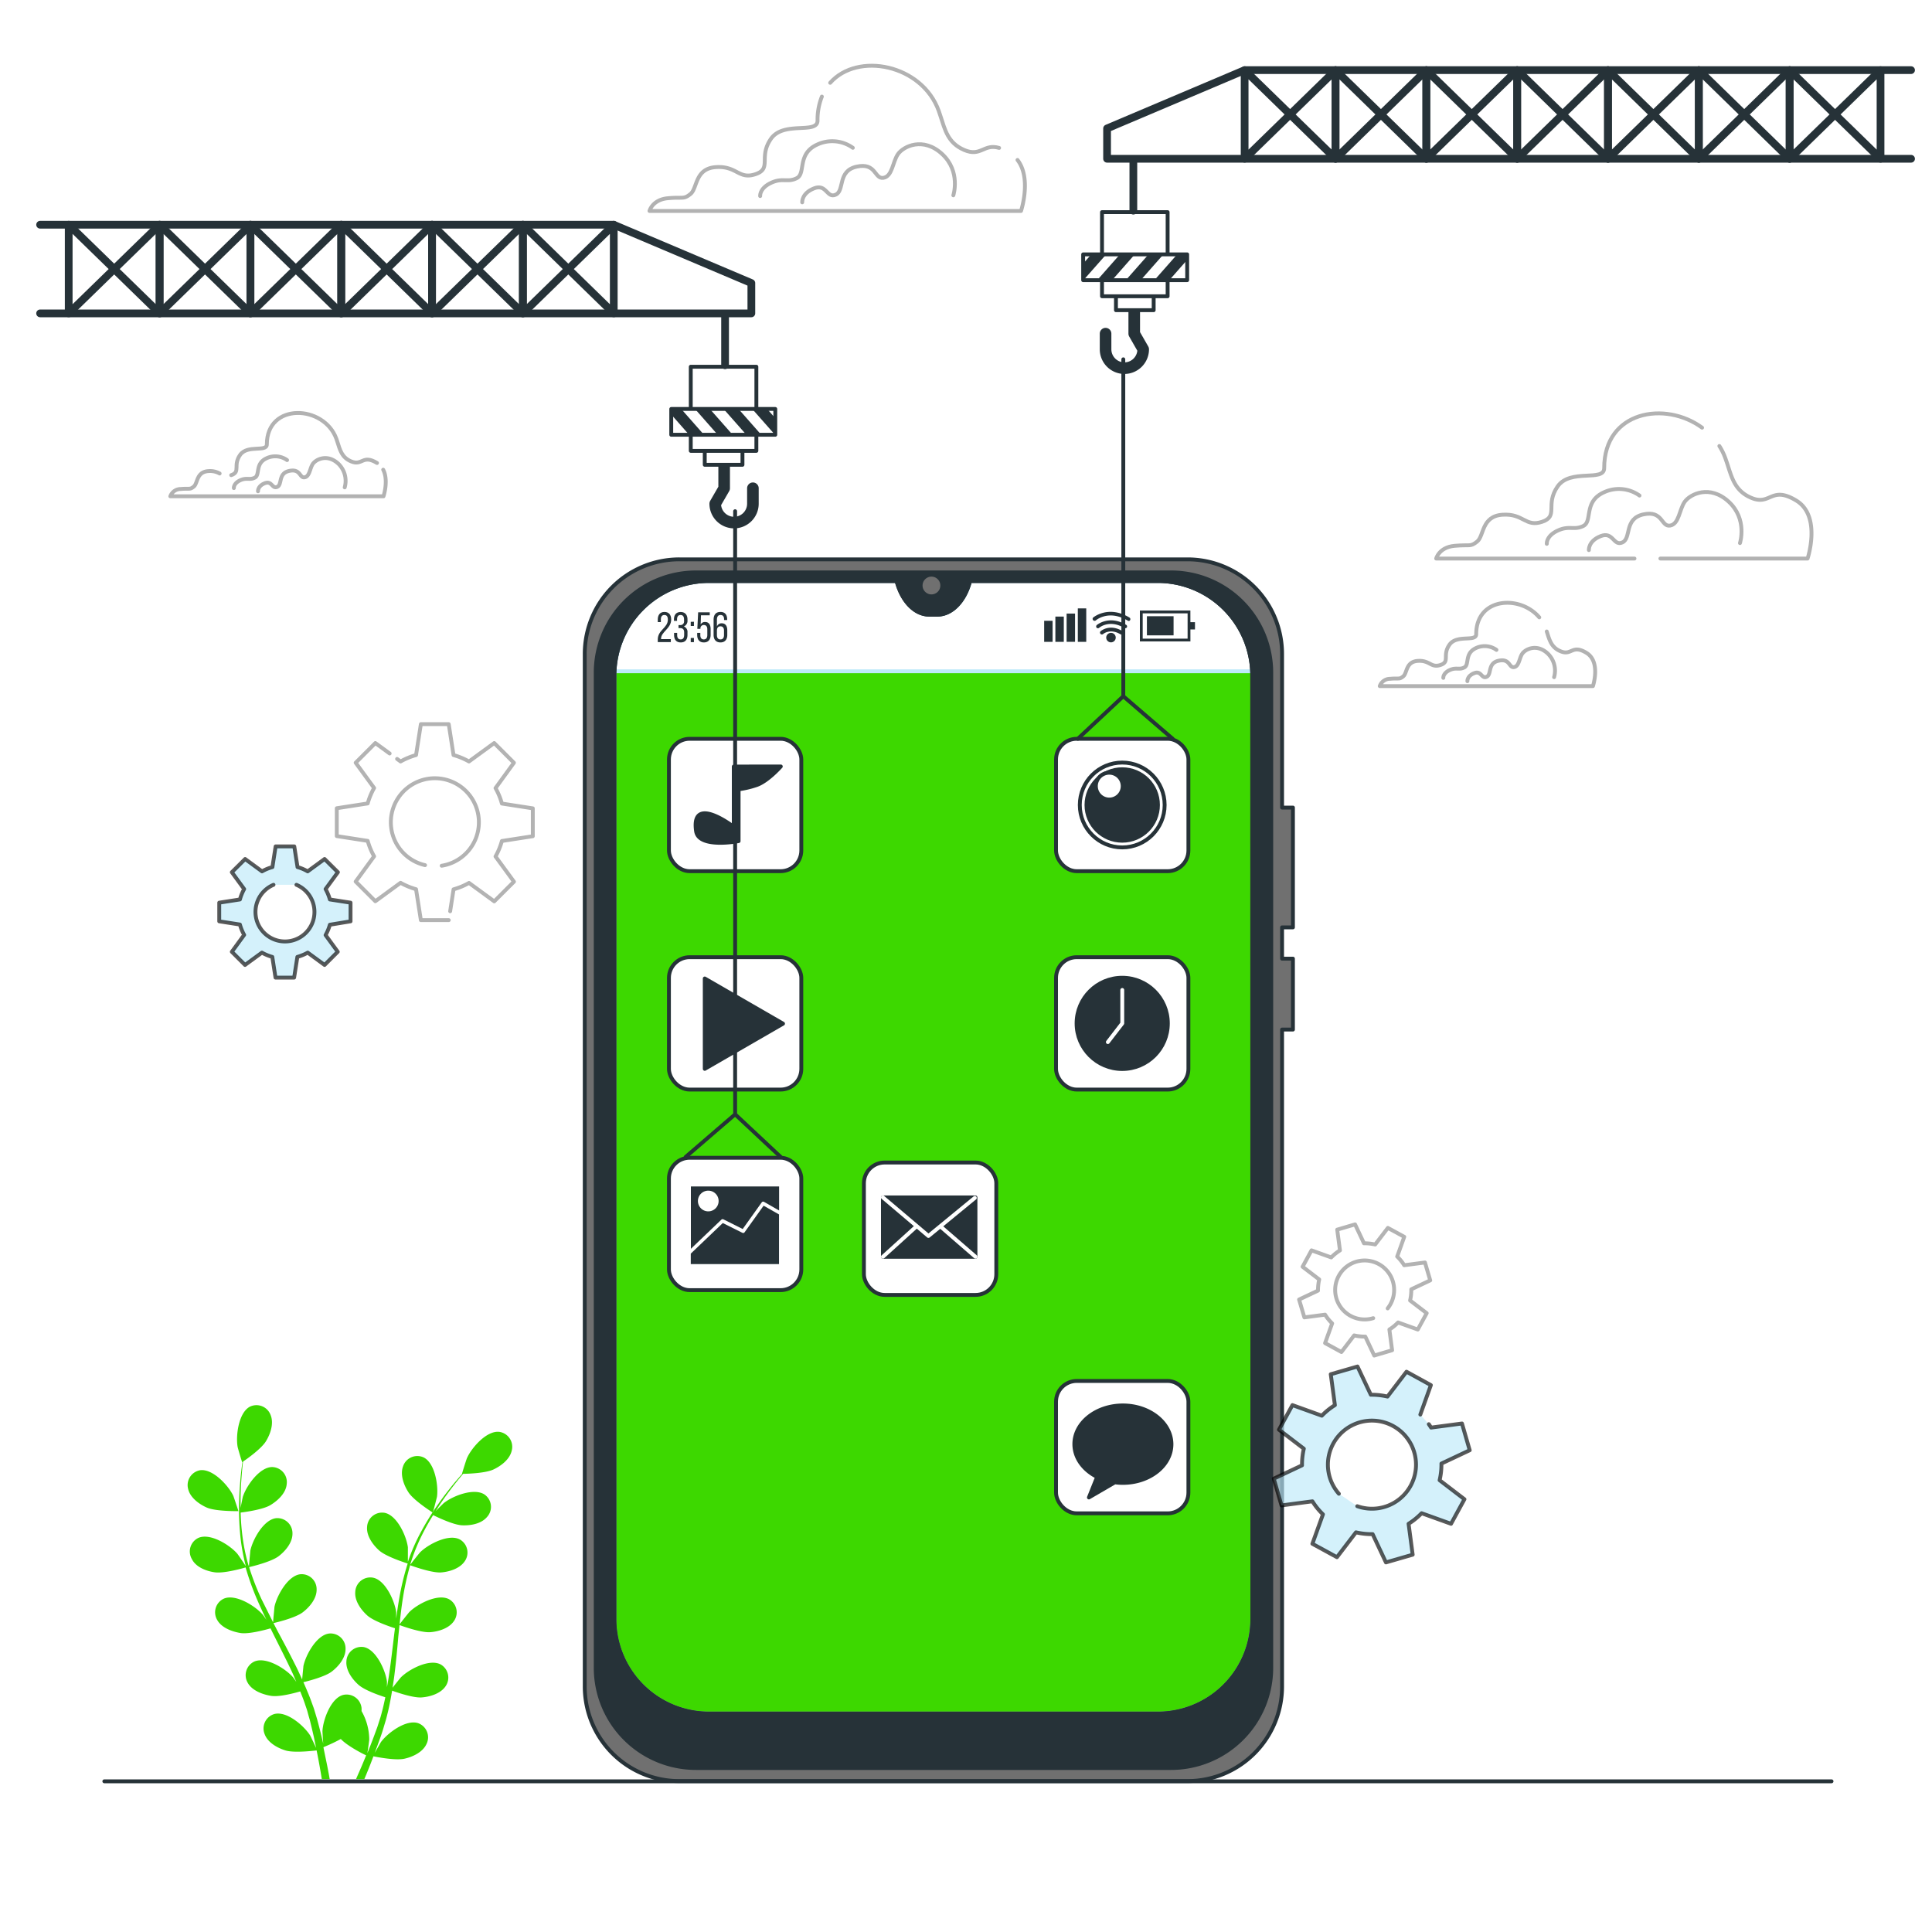<svg xmlns="http://www.w3.org/2000/svg" xmlns:xlink="http://www.w3.org/1999/xlink" xmlns:svgjs="http://svgjs.com/svgjs" class="animated" id="freepik_stories-mobile-development" viewBox="0 0 500 500"><style>svg#freepik_stories-mobile-development:not(.animated) .animable {opacity: 0;}svg#freepik_stories-mobile-development.animated #freepik--Clouds--inject-33 {animation: 6s Infinite  linear shake;animation-delay: 0s;}svg#freepik_stories-mobile-development.animated #freepik--Gears--inject-33 {animation: 3s Infinite  linear wind;animation-delay: 0s;}svg#freepik_stories-mobile-development.animated #freepik--Apps--inject-33 {animation: 3s Infinite  linear floating;animation-delay: 0s;}svg#freepik_stories-mobile-development.animated #freepik--crane-2--inject-33 {animation: 3s Infinite  linear floating;animation-delay: 0s;}svg#freepik_stories-mobile-development.animated #freepik--crane-1--inject-33 {animation: 3s Infinite  linear floating;animation-delay: 0s;}svg#freepik_stories-mobile-development.animated #freepik--Plant--inject-33 {animation: 3s Infinite  linear wind;animation-delay: 0s;}            @keyframes shake {                10%, 90% {                    transform: translate3d(-1px, 0, 0);                  }                  20%, 80% {                    transform: translate3d(2px, 0, 0);                  }                  30%, 50%, 70% {                    transform: translate3d(-4px, 0, 0);                  }                  40%, 60% {                    transform: translate3d(4px, 0, 0);                  }            }                    @keyframes wind {                0% {                    transform: rotate( 0deg );                }                25% {                    transform: rotate( 1deg );                }                75% {                    transform: rotate( -1deg );                }            }                    @keyframes floating {                0% {                    opacity: 1;                    transform: translateY(0px);                }                50% {                    transform: translateY(-10px);                }                100% {                    opacity: 1;                    transform: translateY(0px);                }            }        .animator-hidden { display: none; }</style><g id="freepik--background-simple--inject-33" class="animable animator-hidden" style="transform-origin: 249.593px 238.846px;"><path d="M479.58,213.15c-1-6.19-2.19-12.27-3.49-18.19C465.49,146.77,441,95.64,393,76.18,337.78,53.8,259.4,60,210,103.71c-38,33.6-115,53.88-158,104.82C7.43,261.34-1.88,360.31,56,400.26c41.17,28.41,92.07,6,137.92-3.39,26.11-5.34,48.71-2.32,74.45,0,44.73,4,91.06,7,136.17-3,22.28-5,42.09-14.06,54.65-34.72C485.57,315.7,487.39,261,479.58,213.15Z" style="fill: #3DD800; transform-origin: 249.593px 238.846px;" id="eleut9s3q1pu6" class="animable"></path><g id="elx6kc5m2f0gs"><path d="M479.58,213.15c-1-6.19-2.19-12.27-3.49-18.19C465.49,146.77,441,95.64,393,76.18,337.78,53.8,259.4,60,210,103.71c-38,33.6-115,53.88-158,104.82C7.43,261.34-1.88,360.31,56,400.26c41.17,28.41,92.07,6,137.92-3.39,26.11-5.34,48.71-2.32,74.45,0,44.73,4,91.06,7,136.17-3,22.28-5,42.09-14.06,54.65-34.72C485.57,315.7,487.39,261,479.58,213.15Z" style="fill: rgb(255, 255, 255); opacity: 0.7; transform-origin: 249.593px 238.846px;" class="animable" id="elyjlc0lvdtc"></path></g></g><g id="freepik--Clouds--inject-33" class="animable" style="transform-origin: 256.447px 97.284px;"><path d="M212.7,25a16.25,16.25,0,0,0-1.12,6.19c0,3.66-8.78,0-12.07,4.75s.37,7.68-4,9.14-4.75-2.19-10.23-1.83-4.76,5.49-6.58,6.95-1.83.73-5.85,1.1-4.76,3.29-4.76,3.29h96.15s2.8-8.4-.91-13.19" style="fill: none; stroke: rgb(178, 178, 178); stroke-linecap: round; stroke-linejoin: round; transform-origin: 216.672px 39.795px;" id="eluug2u9v17rm" class="animable"></path><path d="M258.57,38.28c-4-1.17-4.68,2.39-9,.55s-5-5.25-6.21-8.9c-.13-.41-.27-.83-.42-1.25-4.33-12-20.95-15.33-28.09-7.25" style="fill: none; stroke: rgb(178, 178, 178); stroke-linecap: round; stroke-linejoin: round; transform-origin: 236.71px 28.189px;" id="eljlboc7yi8jq" class="animable"></path><path d="M246.72,50.55s2-6.16-2.9-10.69-10-2-11.41,0-1.44,5.8-3.8,6.16-1.81-4-6.88-2.9-3.08,6.16-5.43,7.25-2.35-2.9-5.61-1.63-3.08,3.62-3.08,3.62" style="fill: none; stroke: rgb(178, 178, 178); stroke-linecap: round; stroke-linejoin: round; transform-origin: 227.366px 44.843px;" id="ella2hxvpgvqa" class="animable"></path><path d="M220.71,38.25a9.16,9.16,0,0,0-9.27-.81c-5.24,2.42-2.82,7.46-5.24,8.67s-3.63-.2-6.65,1.21-2.82,3.42-2.82,3.42" style="fill: none; stroke: rgb(178, 178, 178); stroke-linecap: round; stroke-linejoin: round; transform-origin: 208.719px 43.643px;" id="elgx4pnudiiah" class="animable"></path><path d="M429.71,144.55H467.8s3.66-11-2.92-15-6.58,1.46-11.7-.73c-4.23-1.81-5-5.25-6.2-8.9-.14-.41-.28-.83-.43-1.25a16,16,0,0,0-1.58-3.24" style="fill: none; stroke: rgb(178, 178, 178); stroke-linecap: round; stroke-linejoin: round; transform-origin: 449.262px 129.99px;" id="el8cxsuum1wbm" class="animable"></path><path d="M440.5,110.68c-9.54-7-25.34-4.37-25.34,10.47,0,3.66-8.77,0-12.06,4.75s.36,7.68-4,9.14-4.75-2.19-10.24-1.83-4.75,5.49-6.58,6.95-1.83.73-5.85,1.1-4.75,3.29-4.75,3.29H423" style="fill: none; stroke: rgb(178, 178, 178); stroke-linecap: round; stroke-linejoin: round; transform-origin: 406.09px 125.765px;" id="elzv0v9umd6i" class="animable"></path><path d="M450.3,140.55s2-6.16-2.89-10.69-10-2-11.41,0-1.45,5.8-3.8,6.16-1.81-4-6.88-2.9-3.08,6.16-5.43,7.25-2.36-2.9-5.62-1.63-3.07,3.62-3.07,3.62" style="fill: none; stroke: rgb(178, 178, 178); stroke-linecap: round; stroke-linejoin: round; transform-origin: 430.951px 134.843px;" id="elg54w073p8oq" class="animable"></path><path d="M424.3,128.25a9.16,9.16,0,0,0-9.27-.81c-5.25,2.42-2.83,7.46-5.25,8.67s-3.62-.2-6.65,1.21-2.82,3.42-2.82,3.42" style="fill: none; stroke: rgb(178, 178, 178); stroke-linecap: round; stroke-linejoin: round; transform-origin: 412.303px 133.643px;" id="el69nn6arh2kl" class="animable"></path><path d="M398.36,159.77c-5-5.9-16.32-5.18-16.32,4.35,0,2.1-5,0-6.92,2.73s.21,4.4-2.31,5.24-2.73-1.26-5.88-1.05-2.72,3.15-3.77,4-1.05.42-3.36.63a2.84,2.84,0,0,0-2.72,1.89h55.17s2.1-6.3-1.68-8.6-3.78.83-6.71-.42c-2.43-1-2.88-3-3.56-5.11" style="fill: none; stroke: rgb(178, 178, 178); stroke-linecap: round; stroke-linejoin: round; transform-origin: 384.956px 166.781px;" id="el3enwr8npf1o" class="animable"></path><path d="M402.2,175.25a6.15,6.15,0,0,0-1.66-6.13c-2.8-2.6-5.71-1.14-6.54,0s-.83,3.33-2.18,3.53-1-2.28-3.95-1.66-1.77,3.53-3.12,4.16-1.35-1.67-3.22-.94-1.77,2.08-1.77,2.08" style="fill: none; stroke: rgb(178, 178, 178); stroke-linecap: round; stroke-linejoin: round; transform-origin: 391.098px 171.979px;" id="eljmqm7kmoqnf" class="animable"></path><path d="M387.28,168.19a5.26,5.26,0,0,0-5.32-.46c-3,1.39-1.62,4.28-3,5s-2.08-.11-3.81.7-1.62,2-1.62,2" style="fill: none; stroke: rgb(178, 178, 178); stroke-linecap: round; stroke-linejoin: round; transform-origin: 380.404px 171.323px;" id="el2t7k1i0poj" class="animable"></path><path d="M56.84,122.54a5.08,5.08,0,0,0-2.9-.62c-3.15.21-2.73,3.15-3.78,4s-1,.42-3.35.63a2.86,2.86,0,0,0-2.73,1.89H99.25s1.36-4.08-.08-6.88" style="fill: none; stroke: rgb(178, 178, 178); stroke-linecap: round; stroke-linejoin: round; transform-origin: 71.956px 125px;" id="elwkblbdypz2h" class="animable"></path><path d="M97.57,119.82c-3.77-2.3-3.77.84-6.71-.42-2.43-1-2.88-3-3.56-5.1l-.24-.72c-3.19-8.86-18-9.47-18,1.42,0,2.1-5,0-6.92,2.73s.21,4.4-2.31,5.24" style="fill: none; stroke: rgb(178, 178, 178); stroke-linecap: round; stroke-linejoin: round; transform-origin: 78.7px 114.925px;" id="el1kw35q8ga9p" class="animable"></path><path d="M89.21,126.13A6.17,6.17,0,0,0,87.55,120c-2.81-2.6-5.72-1.14-6.55,0s-.83,3.32-2.18,3.53-1-2.28-3.95-1.66S73.1,125.4,71.75,126s-1.35-1.67-3.22-.94-1.76,2.08-1.76,2.08" style="fill: none; stroke: rgb(178, 178, 178); stroke-linecap: round; stroke-linejoin: round; transform-origin: 78.106px 122.844px;" id="el9e26ae8dvs8" class="animable"></path><path d="M74.29,119.07a5.28,5.28,0,0,0-5.33-.46c-3,1.39-1.62,4.28-3,5s-2.09-.11-3.82.7-1.62,2-1.62,2" style="fill: none; stroke: rgb(178, 178, 178); stroke-linecap: round; stroke-linejoin: round; transform-origin: 67.404px 122.203px;" id="elmewr910s1uf" class="animable"></path></g><g id="freepik--Device--inject-33" class="animable" style="transform-origin: 242.97px 302.85px;"><path d="M324.11,174.84V419a24.48,24.48,0,0,1-24.48,24.48H183.51A24.48,24.48,0,0,1,159,419V174.84c0-.38,0-.75,0-1.12a24.47,24.47,0,0,1,24.45-23.36h48.55l.05.18c1.44,5.17,4.74,8.53,8.41,8.53h2.11c3.65,0,7-3.36,8.4-8.53l.05-.18h48.55a24.47,24.47,0,0,1,24.45,23.36C324.1,174.09,324.11,174.46,324.11,174.84Z" style="fill: #3dd800; stroke: rgb(190, 234, 249); stroke-linecap: round; stroke-linejoin: round; transform-origin: 241.555px 296.92px;" id="elh68a0juasa" class="animable"></path><path d="M324.08,173.72h-165a24.47,24.47,0,0,1,24.45-23.36h48.55l.05.18c1.44,5.17,4.74,8.53,8.41,8.53h2.11c3.65,0,7-3.36,8.4-8.53l.05-.18h48.55A24.47,24.47,0,0,1,324.08,173.72Z" style="fill: rgb(255, 255, 255); stroke: rgb(190, 234, 249); stroke-linecap: round; stroke-linejoin: round; transform-origin: 241.58px 162.04px;" id="elnvv5qzp0udh" class="animable"></path><path d="M334.61,240V209H331.8V169.25a24.48,24.48,0,0,0-24.48-24.49H175.82a24.48,24.48,0,0,0-24.49,24.49v267.2a24.48,24.48,0,0,0,24.49,24.49h131.5a24.48,24.48,0,0,0,24.48-24.49v-170h2.81V248.1H331.8V240Zm-10.5,179a24.48,24.48,0,0,1-24.48,24.48H183.51A24.48,24.48,0,0,1,159,419V174.84a24.48,24.48,0,0,1,24.48-24.48h48.55l.05.18c1.43,5.17,4.74,8.53,8.4,8.53h2.11c3.67,0,7-3.36,8.41-8.53l.05-.18h48.55a24.48,24.48,0,0,1,24.48,24.48Z" style="fill: rgb(112, 112, 112); stroke: rgb(38, 50, 56); stroke-linecap: round; stroke-linejoin: round; transform-origin: 242.97px 302.85px;" id="eldvagys8s2g" class="animable"></path><path d="M303,148.14H180.1a25.93,25.93,0,0,0-25.93,25.93V431.63a25.93,25.93,0,0,0,25.93,25.93H303A25.93,25.93,0,0,0,329,431.63V174.07A25.93,25.93,0,0,0,303,148.14ZM324.11,419a24.48,24.48,0,0,1-24.48,24.48H183.51A24.48,24.48,0,0,1,159,419V174.84a24.48,24.48,0,0,1,24.48-24.48h48.55l.05.18c1.43,5.17,4.74,8.53,8.4,8.53h2.11c3.67,0,7-3.36,8.41-8.53l.05-.18h48.55a24.48,24.48,0,0,1,24.48,24.48Z" style="fill: rgb(38, 50, 56); stroke: rgb(38, 50, 56); stroke-linecap: round; stroke-linejoin: round; transform-origin: 241.585px 302.85px;" id="elqajzhttsz58" class="animable"></path><path d="M243.36,151.53a2.3,2.3,0,1,0-2.3,2.3A2.3,2.3,0,0,0,243.36,151.53Z" style="fill: rgb(112, 112, 112); transform-origin: 241.06px 151.53px;" id="eleww1q66znnr" class="animable"></path><path d="M173.7,160.34c0,2.33-2.61,3.16-2.62,4.94v.12h2.53v.78h-3.38v-.66c0-2.49,2.61-3,2.61-5.15,0-.79-.27-1.21-.9-1.21s-.91.45-.91,1.14V161h-.8v-.63c0-1.18.54-2,1.73-2S173.7,159.16,173.7,160.34Z" style="fill: rgb(38, 50, 56); transform-origin: 171.965px 162.275px;" id="elh2fza6apig" class="animable"></path><path d="M177.92,160.33v.2a1.55,1.55,0,0,1-.94,1.59,1.52,1.52,0,0,1,.94,1.59v.6c0,1.18-.55,1.95-1.74,1.95s-1.73-.77-1.73-1.95v-.53h.8v.58c0,.7.29,1.12.91,1.12s.9-.41.9-1.19v-.6c0-.76-.32-1.12-1-1.14h-.46v-.78h.5a.92.92,0,0,0,.93-1.05v-.36c0-.79-.28-1.2-.9-1.2s-.91.43-.91,1.13v.39h-.8v-.35c0-1.18.55-1.94,1.73-1.94S177.92,159.15,177.92,160.33Z" style="fill: rgb(38, 50, 56); transform-origin: 176.175px 162.325px;" id="elvb2zg76ccv" class="animable"></path><path d="M179.59,160.91V162h-.83v-1.07Zm0,4.2v1.07h-.83v-1.07Z" style="fill: rgb(38, 50, 56); transform-origin: 179.175px 163.545px;" id="el8t4597uwoeg" class="animable"></path><path d="M181.33,161.61a1.23,1.23,0,0,1,1.14-.64c1,0,1.44.73,1.44,1.83v1.51c0,1.18-.57,1.95-1.75,1.95s-1.73-.77-1.73-1.95v-.52h.81v.57c0,.7.29,1.12.9,1.12s.91-.42.91-1.12v-1.5c0-.69-.29-1.11-.91-1.11a.84.84,0,0,0-.87.83v.17h-.8l.21-4.28h3v.77h-2.27Z" style="fill: rgb(38, 50, 56); transform-origin: 182.17px 162.365px;" id="ely7po8tqiaq" class="animable"></path><path d="M188.19,160.32v.14h-.8v-.2c0-.69-.29-1.1-.92-1.1s-.93.42-.93,1.25v1.73a1.24,1.24,0,0,1,1.24-.83c1,0,1.44.72,1.44,1.83v1.17c0,1.18-.59,1.95-1.77,1.95s-1.77-.77-1.77-1.95v-3.94c0-1.22.55-2,1.77-2S188.19,159.14,188.19,160.32Zm-2.65,2.89v1.15c0,.7.28,1.12.91,1.12s.92-.42.92-1.12v-1.15c0-.7-.3-1.12-.92-1.12S185.54,162.51,185.54,163.21Z" style="fill: rgb(38, 50, 56); transform-origin: 186.45px 162.315px;" id="elxlqr55sett" class="animable"></path><rect x="270.23" y="160.66" width="2.18" height="5.45" style="fill: rgb(38, 50, 56); transform-origin: 271.32px 163.385px;" id="elrp9f3fnmnv8" class="animable"></rect><rect x="273.13" y="159.57" width="2.18" height="6.54" style="fill: rgb(38, 50, 56); transform-origin: 274.22px 162.84px;" id="elreuvwep4ht" class="animable"></rect><rect x="276.04" y="158.79" width="2.18" height="7.31" style="fill: rgb(38, 50, 56); transform-origin: 277.13px 162.445px;" id="elpzr6yw53ipk" class="animable"></rect><rect x="278.94" y="157.45" width="2.18" height="8.66" style="fill: rgb(38, 50, 56); transform-origin: 280.03px 161.78px;" id="el2oemlo9j3ig" class="animable"></rect><path d="M308.08,166H295v-8h13.07Zm-12.35-.72h11.62v-6.54H295.73Z" style="fill: rgb(38, 50, 56); transform-origin: 301.54px 162px;" id="elkmqhx8ifpud" class="animable"></path><rect x="296.82" y="159.48" width="6.9" height="4.95" style="fill: rgb(38, 50, 56); transform-origin: 300.27px 161.955px;" id="elwtp2ln3rnbq" class="animable"></rect><rect x="307.62" y="161.02" width="1.64" height="1.88" style="fill: rgb(38, 50, 56); transform-origin: 308.44px 161.96px;" id="elw1f3ayhx82b" class="animable"></rect><path d="M290.21,164.22a.51.51,0,0,1-.24-.07c-2.66-1.58-4.42-.12-4.5-.05a.49.49,0,0,1-.64-.74c.1-.08,2.34-2,5.63-.05a.48.48,0,0,1,.17.67A.49.49,0,0,1,290.21,164.22Z" style="fill: rgb(38, 50, 56); transform-origin: 287.692px 163.329px;" id="el7g9jz9ui28" class="animable"></path><path d="M291.2,162.58a.55.55,0,0,1-.25-.07c-3.85-2.29-6.43-.08-6.46-.06a.49.49,0,0,1-.69,0,.5.5,0,0,1,.05-.69s3.15-2.7,7.6-.05a.49.49,0,0,1,.17.67A.5.5,0,0,1,291.2,162.58Z" style="fill: rgb(38, 50, 56); transform-origin: 287.687px 161.569px;" id="elox19wgvcogq" class="animable"></path><path d="M292.09,160.68a.59.59,0,0,1-.25-.07c-4.87-2.9-8.11-.17-8.24-.05a.5.5,0,0,1-.69-.05.49.49,0,0,1,0-.69s3.89-3.32,9.39,0a.49.49,0,0,1-.25.91Z" style="fill: rgb(38, 50, 56); transform-origin: 287.653px 159.537px;" id="elpc1e6wpiy2" class="animable"></path><path d="M288.75,165a1.23,1.23,0,1,1-1.23-1.22A1.23,1.23,0,0,1,288.75,165Z" style="fill: rgb(38, 50, 56); transform-origin: 287.52px 165.01px;" id="el38x348z1oy" class="animable"></path></g><g id="freepik--Gears--inject-33" class="animable animator-active" style="transform-origin: 218.55px 295.88px;"><g id="elaiz656rtq9u"><path d="M116.5,235.83l.88-5.67a17.93,17.93,0,0,0,4-1.66l6.53,4.77,5.1-5.09-4.77-6.53a17.71,17.71,0,0,0,1.65-4l8-1.24v-7.21l-8-1.24a17.45,17.45,0,0,0-1.65-4L133,197.4l-5.1-5.1-6.53,4.77a17.93,17.93,0,0,0-4-1.66l-1.24-8h-7.21l-1.25,8a18.33,18.33,0,0,0-4,1.66l-.9-.66M100.84,195l-3.7-2.7-5.09,5.1,4.77,6.53a17.93,17.93,0,0,0-1.66,4l-8,1.24v7.21l8,1.24a18.2,18.2,0,0,0,1.66,4l-4.77,6.53,5.09,5.09,6.53-4.77a18.33,18.33,0,0,0,4,1.66l1.25,8h7.21M110,223.9a11.39,11.39,0,1,1,4.31.15" style="fill: none; stroke: rgb(0, 0, 0); stroke-linecap: round; stroke-linejoin: round; opacity: 0.3; transform-origin: 112.525px 212.77px;" class="animable" id="elbi3xzmzb3rp"></path></g><g id="el82mpi2hzrpa"><path d="M90.72,238.44v-4.83l-5.35-.83a12.49,12.49,0,0,0-1.11-2.69l3.19-4.36L84,222.31l-4.37,3.2A11.66,11.66,0,0,0,77,224.4l-.84-5.35H71.33l-.83,5.35a11.55,11.55,0,0,0-2.69,1.11l-4.37-3.2L60,225.73l3.19,4.36a12,12,0,0,0-1.1,2.69l-5.35.83v4.83l5.35.83a12.09,12.09,0,0,0,1.1,2.68L60,246.32l3.41,3.41,4.37-3.19a12.49,12.49,0,0,0,2.69,1.11l.83,5.35h4.82l.84-5.35a12.62,12.62,0,0,0,2.68-1.11L84,249.73l3.41-3.41L84.26,242a12.62,12.62,0,0,0,1.11-2.68Zm-14-9.45a7.63,7.63,0,1,1-5.94,0" style="fill: #beeaf9; stroke: rgb(0, 0, 0); stroke-linecap: round; stroke-linejoin: round; opacity: 0.65; transform-origin: 73.73px 236.025px;" class="animable" id="elqh9atngw6e"></path></g><g id="elak7hszrv3lb"><path d="M367.58,366.09l2.73-7.62L364,355l-4.92,6.43a18.07,18.07,0,0,0-4.31-.47l-3.45-7.31-6.92,2,1.07,8a17.59,17.59,0,0,0-3.38,2.73l-7.61-2.74L331,370l6.43,4.92a18.07,18.07,0,0,0-.47,4.31l-7.31,3.45,2,6.92,8-1.06a17.92,17.92,0,0,0,2.73,3.37l-2.74,7.62L346,403l4.92-6.43a18.1,18.1,0,0,0,4.32.47l3.44,7.31,6.92-2-1.06-8a17.53,17.53,0,0,0,3.37-2.73l7.62,2.74L379,388l-6.43-4.92a17.57,17.57,0,0,0,.47-4.31l7.32-3.45-2-6.92-8,1.06c-.18-.3-.38-.59-.58-.88m-23.28,18a11.4,11.4,0,1,1,4.76,3.22" style="fill: #beeaf9; stroke: rgb(0, 0, 0); stroke-linecap: round; stroke-linejoin: round; opacity: 0.65; transform-origin: 355.005px 379px;" class="animable" id="el0im7lkcq5p3"></path></g><g id="el79rthppmggm"><path d="M342.93,347.59l4.23,2.31,3.3-4.3a12.22,12.22,0,0,0,2.88.31l2.31,4.9,4.63-1.37-.71-5.36a11.87,11.87,0,0,0,2.25-1.83l5.1,1.83,2.31-4.23-4.3-3.29a11.85,11.85,0,0,0,.31-2.89l4.9-2.31-1.36-4.63-5.37.71a12.21,12.21,0,0,0-1.82-2.25l1.83-5.1-4.24-2.31-3.29,4.3a11.85,11.85,0,0,0-2.89-.31l-2.31-4.9-4.62,1.36.71,5.37a12,12,0,0,0-2.26,1.82l-5.1-1.83-2.31,4.24,4.3,3.29a12.36,12.36,0,0,0-.31,2.89l-4.9,2.31,1.37,4.62,5.36-.71a11.62,11.62,0,0,0,1.83,2.26Zm12.46-6.45a7.63,7.63,0,1,1,4.48-3.65,8,8,0,0,1-.74,1.12" style="fill: none; stroke: rgb(0, 0, 0); stroke-linecap: round; stroke-linejoin: round; opacity: 0.3; transform-origin: 353.17px 333.84px;" class="animable" id="el2ijivu0lkmq"></path></g></g><g id="freepik--Floor--inject-33" class="animable" style="transform-origin: 250.5px 461px;"><line x1="27" y1="461" x2="474" y2="461" style="fill: none; stroke: rgb(38, 50, 56); stroke-linecap: round; stroke-linejoin: round; transform-origin: 250.5px 461px;" id="el0ungawre4yc" class="animable"></line></g><g id="freepik--Apps--inject-33" class="animable" style="transform-origin: 240.34px 291.425px;"><rect x="173.12" y="191.2" width="34.26" height="34.26" rx="5.36" style="fill: rgb(255, 255, 255); stroke: rgb(38, 50, 56); stroke-linecap: round; stroke-linejoin: round; transform-origin: 190.25px 208.33px;" id="el1gun3qm8l7i" class="animable"></rect><path d="M189.9,198.38V214s-11.18-8.63-9.75,1.12c.68,4.56,11,2.56,11,2.56V204.27a24.13,24.13,0,0,0,4.69-1.11c2.87-1,6.23-4.8,6.23-4.8Z" style="fill: rgb(38, 50, 56); stroke: rgb(38, 50, 56); stroke-linecap: round; stroke-linejoin: round; transform-origin: 191.047px 208.238px;" id="elxmkbhs9v9n" class="animable"></path><rect x="223.58" y="300.86" width="34.26" height="34.26" rx="5.36" style="fill: rgb(255, 255, 255); stroke: rgb(38, 50, 56); stroke-linecap: round; stroke-linejoin: round; transform-origin: 240.71px 317.99px;" id="el7owlxcvkaf5" class="animable"></rect><rect x="228.5" y="309.89" width="23.95" height="15.37" style="fill: rgb(38, 50, 56); stroke: rgb(38, 50, 56); stroke-linecap: round; stroke-linejoin: round; transform-origin: 240.475px 317.575px;" id="elinlsrzpp42" class="animable"></rect><polyline points="228.5 309.89 240.28 319.87 252.28 310.02" style="fill: none; stroke: rgb(255, 255, 255); stroke-linecap: round; stroke-linejoin: round; transform-origin: 240.39px 314.88px;" id="el69q92tzfslc" class="animable"></polyline><line x1="228.5" y1="325.25" x2="237.08" y2="317.47" style="fill: none; stroke: rgb(255, 255, 255); stroke-linecap: round; stroke-linejoin: round; transform-origin: 232.79px 321.36px;" id="elwi2qsmx7kh9" class="animable"></line><line x1="252.45" y1="325.25" x2="243.47" y2="317.47" style="fill: none; stroke: rgb(255, 255, 255); stroke-linecap: round; stroke-linejoin: round; transform-origin: 247.96px 321.36px;" id="el38xzigop02g" class="animable"></line><rect x="273.3" y="191.2" width="34.26" height="34.26" rx="5.36" style="fill: rgb(255, 255, 255); stroke: rgb(38, 50, 56); stroke-linecap: round; stroke-linejoin: round; transform-origin: 290.43px 208.33px;" id="el01yq2509dx1y" class="animable"></rect><g id="ellphlfn7upe"><circle cx="290.43" cy="208.33" r="10.98" style="fill: rgb(255, 255, 255); stroke: rgb(38, 50, 56); stroke-linecap: round; stroke-linejoin: round; transform-origin: 290.43px 208.33px; transform: rotate(-42.82deg);" class="animable" id="elbn0mjfwc0b"></circle></g><g id="elrt8ft2v6zx"><circle cx="290.43" cy="208.33" r="9.25" style="fill: rgb(38, 50, 56); stroke: rgb(38, 50, 56); stroke-linecap: round; stroke-linejoin: round; transform-origin: 290.43px 208.33px; transform: rotate(-69.34deg);" class="animable" id="el9owsthxsgmh"></circle></g><path d="M290.55,203.45a3.47,3.47,0,1,1-3.47-3.47A3.47,3.47,0,0,1,290.55,203.45Z" style="fill: rgb(255, 255, 255); stroke: rgb(38, 50, 56); stroke-linecap: round; stroke-linejoin: round; transform-origin: 287.08px 203.45px;" id="elikjx7qpifej" class="animable"></path><rect x="173.12" y="247.72" width="34.26" height="34.26" rx="5.36" style="fill: rgb(255, 255, 255); stroke: rgb(38, 50, 56); stroke-linecap: round; stroke-linejoin: round; transform-origin: 190.25px 264.85px;" id="el8h5gchc5fbj" class="animable"></rect><polygon points="202.65 264.92 182.39 253.23 182.39 276.62 202.65 264.92" style="fill: rgb(38, 50, 56); stroke: rgb(38, 50, 56); stroke-linecap: round; stroke-linejoin: round; transform-origin: 192.52px 264.925px;" id="elfyv595nppes" class="animable"></polygon><rect x="273.3" y="357.39" width="34.26" height="34.26" rx="5.36" style="fill: rgb(255, 255, 255); stroke: rgb(38, 50, 56); stroke-linecap: round; stroke-linejoin: round; transform-origin: 290.43px 374.52px;" id="eluca8ccs4m9k" class="animable"></rect><path d="M290.6,363.73c-6.93,0-12.56,4.5-12.56,10,0,3.58,2.36,6.72,5.9,8.5l-2.13,5.31,6.72-3.91a15.53,15.53,0,0,0,2.07.14c6.94,0,12.57-4.49,12.57-10S297.54,363.73,290.6,363.73Z" style="fill: rgb(38, 50, 56); stroke: rgb(38, 50, 56); stroke-linecap: round; stroke-linejoin: round; transform-origin: 290.605px 375.635px;" id="elqkbyx3a2c" class="animable"></path><rect x="273.3" y="247.72" width="34.26" height="34.26" rx="5.36" style="fill: rgb(255, 255, 255); stroke: rgb(38, 50, 56); stroke-linecap: round; stroke-linejoin: round; transform-origin: 290.43px 264.85px;" id="elxum6g0r6dz" class="animable"></rect><circle cx="290.43" cy="264.85" r="11.81" style="fill: rgb(38, 50, 56); stroke: rgb(38, 50, 56); stroke-linecap: round; stroke-linejoin: round; transform-origin: 290.43px 264.85px;" id="el9opeh6kuhx9" class="animable"></circle><polyline points="286.71 269.69 290.44 264.85 290.44 256.2" style="fill: none; stroke: rgb(255, 255, 255); stroke-linecap: round; stroke-linejoin: round; transform-origin: 288.575px 262.945px;" id="elrd02p506k3" class="animable"></polyline><rect x="173.12" y="299.63" width="34.26" height="34.26" rx="5.36" style="fill: rgb(255, 255, 255); stroke: rgb(38, 50, 56); stroke-linecap: round; stroke-linejoin: round; transform-origin: 190.25px 316.76px;" id="eli72xr8ypec" class="animable"></rect><path d="M186.7,315.64a.46.46,0,0,1,.51-.08l5,2.51,4.93-6.9a.45.45,0,0,1,.59-.13l3.9,2.23v-6.22H178.8v16.14Zm-3.4-7.5a2.68,2.68,0,1,1-2.68,2.68A2.68,2.68,0,0,1,183.3,308.14Z" style="fill: rgb(38, 50, 56); transform-origin: 190.215px 315.12px;" id="el4q7uotnkugt" class="animable"></path><path d="M201.62,314.3l-4-2.27-4.92,6.88a.45.45,0,0,1-.57.14l-5.07-2.53-8.29,7.92v2.7h22.84V314.31Z" style="fill: rgb(38, 50, 56); transform-origin: 190.195px 319.585px;" id="elroqetyezx3j" class="animable"></path></g><g id="freepik--crane-2--inject-33" class="animable" style="transform-origin: 386.76px 104.675px;"><polyline points="278.94 191.2 290.71 180.19 290.71 92.99" style="fill: none; stroke: rgb(38, 50, 56); stroke-linecap: round; stroke-linejoin: round; transform-origin: 284.825px 142.095px;" id="elmzg5rdb5jj9" class="animable"></polyline><line x1="290.71" y1="180.19" x2="303.5" y2="191.2" style="fill: none; stroke: rgb(38, 50, 56); stroke-linecap: round; stroke-linejoin: round; transform-origin: 297.105px 185.695px;" id="elp29hmq3qs97" class="animable"></line><path d="M293.54,80.56v5.79l2.32,4.05A4.88,4.88,0,0,1,291,95.28h0a4.89,4.89,0,0,1-4.88-4.88V86.35" style="fill: none; stroke: rgb(38, 50, 56); stroke-linecap: round; stroke-linejoin: round; stroke-width: 3px; transform-origin: 290.99px 87.92px;" id="el80est7g4xgo" class="animable"></path><rect x="288.81" y="69.44" width="9.76" height="10.84" style="fill: rgb(255, 255, 255); stroke: rgb(38, 50, 56); stroke-linecap: round; stroke-linejoin: round; transform-origin: 293.69px 74.86px;" id="ele3pb3ywuk1d" class="animable"></rect><rect x="285.2" y="54.9" width="16.98" height="21.77" style="fill: rgb(255, 255, 255); stroke: rgb(38, 50, 56); stroke-linecap: round; stroke-linejoin: round; transform-origin: 293.69px 65.785px;" id="eli8kfhuuww7r" class="animable"></rect><rect x="280.32" y="65.83" width="26.92" height="6.68" style="fill: rgb(255, 255, 255); stroke: rgb(38, 50, 56); stroke-linecap: round; stroke-linejoin: round; transform-origin: 293.78px 69.17px;" id="elk9s3tzyylnl" class="animable"></rect><polygon points="293.69 65.83 289.84 65.83 284.39 72.01 284.96 72.51 287.8 72.51 293.69 65.83" style="fill: rgb(38, 50, 56); transform-origin: 289.04px 69.17px;" id="elmml4fyf9ab" class="animable"></polygon><polygon points="282.43 65.83 280.32 68.22 280.32 72.51 280.39 72.51 286.29 65.83 282.43 65.83" style="fill: rgb(38, 50, 56); transform-origin: 283.305px 69.17px;" id="elna7ocucgral" class="animable"></polygon><polygon points="301.1 65.83 297.25 65.83 291.8 72.01 292.37 72.51 295.21 72.51 301.1 65.83" style="fill: rgb(38, 50, 56); transform-origin: 296.45px 69.17px;" id="elxsu0vekinh9" class="animable"></polygon><polygon points="307.24 67.26 307.24 65.83 304.65 65.83 299.2 72.01 299.78 72.51 302.61 72.51 307.24 67.26" style="fill: rgb(38, 50, 56); transform-origin: 303.22px 69.17px;" id="el2u5jdexvp27" class="animable"></polygon><line x1="293.31" y1="54.52" x2="293.31" y2="41.42" style="fill: rgb(255, 255, 255); stroke: rgb(38, 50, 56); stroke-linecap: round; stroke-linejoin: round; stroke-width: 2px; transform-origin: 293.31px 47.97px;" id="elc82jsxfmlla" class="animable"></line><polyline points="494.58 41.09 286.51 41.09 286.51 33.24 322.11 18.15 494.58 18.15" style="fill: none; stroke: rgb(38, 50, 56); stroke-linecap: round; stroke-linejoin: round; stroke-width: 2px; transform-origin: 390.545px 29.62px;" id="elfmhfu2jylqo" class="animable"></polyline><polygon points="322.11 41.09 322.11 18.15 345.65 41.09 345.65 18.15 322.11 41.09" style="fill: none; stroke: rgb(38, 50, 56); stroke-linecap: round; stroke-linejoin: round; stroke-width: 2px; transform-origin: 333.88px 29.62px;" id="elwz8ue93ipwo" class="animable"></polygon><polygon points="345.62 41.09 345.62 18.15 369.15 41.09 369.15 18.15 345.62 41.09" style="fill: none; stroke: rgb(38, 50, 56); stroke-linecap: round; stroke-linejoin: round; stroke-width: 2px; transform-origin: 357.385px 29.62px;" id="el1lnpzrhc3ak" class="animable"></polygon><polygon points="369.12 41.09 369.12 18.15 392.66 41.09 392.66 18.15 369.12 41.09" style="fill: none; stroke: rgb(38, 50, 56); stroke-linecap: round; stroke-linejoin: round; stroke-width: 2px; transform-origin: 380.89px 29.62px;" id="elong0nxs3xqf" class="animable"></polygon><polygon points="392.63 41.09 392.63 18.15 416.16 41.09 416.16 18.15 392.63 41.09" style="fill: none; stroke: rgb(38, 50, 56); stroke-linecap: round; stroke-linejoin: round; stroke-width: 2px; transform-origin: 404.395px 29.62px;" id="el4mkbkq7keur" class="animable"></polygon><polygon points="416.13 41.09 416.13 18.15 439.67 41.09 439.67 18.15 416.13 41.09" style="fill: none; stroke: rgb(38, 50, 56); stroke-linecap: round; stroke-linejoin: round; stroke-width: 2px; transform-origin: 427.9px 29.62px;" id="elqxsht5369l" class="animable"></polygon><polygon points="439.64 41.09 439.64 18.15 463.17 41.09 463.17 18.15 439.64 41.09" style="fill: none; stroke: rgb(38, 50, 56); stroke-linecap: round; stroke-linejoin: round; stroke-width: 2px; transform-origin: 451.405px 29.62px;" id="el57wallr69z4" class="animable"></polygon><polygon points="463.14 41.09 463.14 18.15 486.68 41.09 486.68 18.15 463.14 41.09" style="fill: none; stroke: rgb(38, 50, 56); stroke-linecap: round; stroke-linejoin: round; stroke-width: 2px; transform-origin: 474.91px 29.62px;" id="elykvdjub3bah" class="animable"></polygon></g><g id="freepik--crane-1--inject-33" class="animable" style="transform-origin: 106.2px 178.78px;"><polyline points="202.02 299.4 190.25 288.39 190.25 132.3" style="fill: none; stroke: rgb(38, 50, 56); stroke-linecap: round; stroke-linejoin: round; transform-origin: 196.135px 215.85px;" id="elcbsom6f2rm" class="animable"></polyline><line x1="190.25" y1="288.39" x2="177.46" y2="299.4" style="fill: none; stroke: rgb(38, 50, 56); stroke-linecap: round; stroke-linejoin: round; transform-origin: 183.855px 293.895px;" id="elb97fhoar47w" class="animable"></line><path d="M187.41,120.57v5.79l-2.31,4a4.88,4.88,0,0,0,4.88,4.88h0a4.88,4.88,0,0,0,4.87-4.88v-4" style="fill: none; stroke: rgb(38, 50, 56); stroke-linecap: round; stroke-linejoin: round; stroke-width: 3px; transform-origin: 189.975px 127.905px;" id="elds12c99ohgq" class="animable"></path><g id="elgp414948rqp"><rect x="182.39" y="109.45" width="9.76" height="10.84" style="fill: rgb(255, 255, 255); stroke: rgb(38, 50, 56); stroke-linecap: round; stroke-linejoin: round; transform-origin: 187.27px 114.87px; transform: rotate(180deg);" class="animable" id="el5tqrfqq8hyk"></rect></g><g id="elqrlg1paw8l"><rect x="178.77" y="94.91" width="16.98" height="21.77" style="fill: rgb(255, 255, 255); stroke: rgb(38, 50, 56); stroke-linecap: round; stroke-linejoin: round; transform-origin: 187.26px 105.795px; transform: rotate(180deg);" class="animable" id="elbrcbgjwa8v8"></rect></g><g id="el3720cquyxc6"><rect x="173.72" y="105.84" width="26.92" height="6.68" style="fill: rgb(255, 255, 255); stroke: rgb(38, 50, 56); stroke-linecap: round; stroke-linejoin: round; transform-origin: 187.18px 109.18px; transform: rotate(180deg);" class="animable" id="elwhenoe4rxdq"></rect></g><polygon points="187.26 105.84 191.12 105.84 196.57 112.02 196 112.52 193.16 112.52 187.26 105.84" style="fill: rgb(38, 50, 56); transform-origin: 191.915px 109.18px;" id="el0phmsmd94bt" class="animable"></polygon><polygon points="198.53 105.84 200.64 108.23 200.64 112.52 200.57 112.52 194.67 105.84 198.53 105.84" style="fill: rgb(38, 50, 56); transform-origin: 197.655px 109.18px;" id="elxmfibgqe0t" class="animable"></polygon><polygon points="179.86 105.84 183.71 105.84 189.16 112.02 188.59 112.52 185.75 112.52 179.86 105.84" style="fill: rgb(38, 50, 56); transform-origin: 184.51px 109.18px;" id="elke75w8st4s" class="animable"></polygon><polygon points="173.72 107.28 173.72 105.84 176.3 105.84 181.75 112.02 181.18 112.52 178.34 112.52 173.72 107.28" style="fill: rgb(38, 50, 56); transform-origin: 177.735px 109.18px;" id="elc595dm7w9u" class="animable"></polygon><line x1="187.65" y1="94.53" x2="187.65" y2="81.43" style="fill: rgb(255, 255, 255); stroke: rgb(38, 50, 56); stroke-linecap: round; stroke-linejoin: round; stroke-width: 2px; transform-origin: 187.65px 87.98px;" id="elcv4ramvehtj" class="animable"></line><polyline points="10.38 81.1 194.45 81.1 194.45 73.25 158.84 58.16 10.38 58.16" style="fill: none; stroke: rgb(38, 50, 56); stroke-linecap: round; stroke-linejoin: round; stroke-width: 2px; transform-origin: 102.415px 69.63px;" id="elo6cv5moecp" class="animable"></polyline><polygon points="158.84 81.1 158.84 58.16 135.31 81.1 135.31 58.16 158.84 81.1" style="fill: none; stroke: rgb(38, 50, 56); stroke-linecap: round; stroke-linejoin: round; stroke-width: 2px; transform-origin: 147.075px 69.63px;" id="elgg97tjwkp7" class="animable"></polygon><polygon points="135.34 81.1 135.34 58.16 111.8 81.1 111.8 58.16 135.34 81.1" style="fill: none; stroke: rgb(38, 50, 56); stroke-linecap: round; stroke-linejoin: round; stroke-width: 2px; transform-origin: 123.57px 69.63px;" id="elmkzlgv2sdr" class="animable"></polygon><polygon points="111.83 81.1 111.83 58.16 88.3 81.1 88.3 58.16 111.83 81.1" style="fill: none; stroke: rgb(38, 50, 56); stroke-linecap: round; stroke-linejoin: round; stroke-width: 2px; transform-origin: 100.065px 69.63px;" id="elb0rk30p1ga5" class="animable"></polygon><polygon points="88.33 81.1 88.33 58.16 64.79 81.1 64.79 58.16 88.33 81.1" style="fill: none; stroke: rgb(38, 50, 56); stroke-linecap: round; stroke-linejoin: round; stroke-width: 2px; transform-origin: 76.56px 69.63px;" id="elaczcj1kpnuv" class="animable"></polygon><polygon points="64.83 81.1 64.83 58.16 41.29 81.1 41.29 58.16 64.83 81.1" style="fill: none; stroke: rgb(38, 50, 56); stroke-linecap: round; stroke-linejoin: round; stroke-width: 2px; transform-origin: 53.06px 69.63px;" id="elw1zn74xza1" class="animable"></polygon><polygon points="41.32 81.1 41.32 58.16 17.78 81.1 17.78 58.16 41.32 81.1" style="fill: none; stroke: rgb(38, 50, 56); stroke-linecap: round; stroke-linejoin: round; stroke-width: 2px; transform-origin: 29.55px 69.63px;" id="el632zxvowj7i" class="animable"></polygon></g><g id="freepik--Plant--inject-33" class="animable" style="transform-origin: 90.561px 412.048px;"><path d="M53.57,390.18c2.36,1,8.13.9,8.14.9s-1.24-3.78-1.35-4c-1.27-2.65-5.28-7-8.54-6.59a3.9,3.9,0,0,0-3.12,4.89C49.24,387.62,51.56,389.3,53.57,390.18Z" style="fill: rgb(61, 216, 0); transform-origin: 55.134px 385.773px;" id="elxgyjcq7ujo" class="animable"></path><path d="M55.56,406.91c2.45.36,7.6-1.13,8-1.26a70.41,70.41,0,0,0,3.13,8.66c.71,1.64,1.48,3.27,2.26,4.89-.47-.68-.89-1.3-1-1.38-1.92-2.22-7-5.38-10-4.1a3.89,3.89,0,0,0-1.73,5.54c1.12,2,3.8,3,6,3.36s6.62-.87,7.79-1.2c.31.62.61,1.25.92,1.86,1.49,3,3,5.94,4.38,8.88.49,1,.93,2.08,1.38,3.12-.42-.61-.78-1.12-.84-1.19-1.92-2.22-6.94-5.39-10-4.1a3.9,3.9,0,0,0-1.73,5.53c1.12,2,3.8,3,6,3.36s6.19-.75,7.58-1.14c.43,1.08.86,2.16,1.22,3.23.23.73.51,1.42.7,2.17s.41,1.46.61,2.19c.34,1.4.69,2.85,1,4.23.21,1,.39,1.88.58,2.8-.47-1-1.44-3.06-1.54-3.22-1.57-2.48-6-6.37-9.24-5.56a3.89,3.89,0,0,0-2.54,5.21c.79,2.18,3.29,3.58,5.39,4.22,2.31.71,7.42.06,8.06,0,.31,1.53.59,3,.84,4.43.18,1,.35,2,.5,3h2.05c-.19-1.08-.4-2.2-.63-3.37-.31-1.55-.67-3.21-1-4.9a43.52,43.52,0,0,0,4.5-2.12c1.69,1.82,6,4,6.56,4.23-.59,1.45-1.17,2.84-1.75,4.16l-.88,2h2.16l.52-1.25c.6-1.46,1.22-3,1.83-4.66.62.13,5.69,1.16,8.05.62,2.14-.48,4.73-1.69,5.69-3.81a3.89,3.89,0,0,0-2.15-5.38c-3.12-1.05-7.88,2.5-9.63,4.86-.1.14-1,1.78-1.63,2.82.25-.66.5-1.31.75-2,.5-1.35,1-2.72,1.45-4.19.21-.72.43-1.45.65-2.18s.39-1.52.59-2.28c.42-1.78.76-3.61,1.07-5.45,1.19.43,5.43,1.91,7.63,1.75s4.94-1,6.21-2.9a3.91,3.91,0,0,0-1.31-5.65c-2.93-1.51-8.17,1.27-10.25,3.35-.13.13-1.46,1.78-2.17,2.7.17-1.11.35-2.22.49-3.35.41-3.26.72-6.57,1-9.88.1-1,.21-2,.31-3,.42.16,5.43,2,7.9,1.85,2.19-.15,4.93-1,6.2-2.9a3.9,3.9,0,0,0-1.31-5.65c-2.92-1.51-8.17,1.27-10.25,3.34-.16.16-2.06,2.55-2.52,3.18.24-2.23.49-4.44.83-6.61a69.63,69.63,0,0,1,1.9-8.69c.19.07,5.41,2,7.94,1.87,2.18-.16,4.93-1,6.2-2.91a3.9,3.9,0,0,0-1.31-5.65c-2.92-1.5-8.17,1.28-10.25,3.35-.16.16-2.21,2.73-2.55,3.22,0-.16.08-.34.13-.5a50.16,50.16,0,0,1,3.44-8.23c.75-1.46,1.55-2.82,2.35-4.12.94.46,5.23,2.55,7.52,2.64s5-.41,6.48-2.21a3.88,3.88,0,0,0-.68-5.75c-2.74-1.82-8.25.36-10.55,2.2-.13.1-1.29,1.25-2.12,2.1.38-.58.75-1.19,1.12-1.74,1.37-2.07,2.76-3.89,4-5.48.72-.91,1.38-1.71,2-2.45,1.16,0,5.81-.16,7.85-1.12s4.26-2.67,4.74-4.94a3.9,3.9,0,0,0-3.26-4.8c-3.27-.35-7.16,4.13-8.35,6.82-.11.23-1.31,4-1.25,4h.07c-.62.7-1.27,1.47-2,2.31-1.28,1.57-2.71,3.36-4.14,5.41a69.11,69.11,0,0,0-4.29,6.84,51,51,0,0,0-3.67,8.25l0,.11c0-1,0-3.67,0-3.87-.38-2.92-2.82-8.33-6.06-8.92A3.89,3.89,0,0,0,95,395.17c-.19,2.31,1.49,4.63,3.13,6.09,1.85,1.65,7,3.25,7.38,3.38a68.48,68.48,0,0,0-2.17,8.93c-.31,1.77-.57,3.55-.81,5.34,0-.83,0-1.58,0-1.68-.37-2.92-2.82-8.33-6-8.93A3.9,3.9,0,0,0,91.94,412c-.19,2.31,1.49,4.63,3.12,6.09s6,2.94,7.16,3.3c-.09.69-.18,1.38-.26,2.07-.4,3.3-.77,6.6-1.25,9.82-.16,1.13-.37,2.25-.57,3.36,0-.74,0-1.36,0-1.46-.37-2.91-2.82-8.32-6-8.92a3.89,3.89,0,0,0-4.49,3.66c-.19,2.32,1.48,4.64,3.12,6.1s5.58,2.79,6.95,3.23c-.24,1.14-.48,2.27-.76,3.36-.21.74-.36,1.46-.62,2.2l-.69,2.16c-.5,1.36-1,2.76-1.52,4.08-.35.91-.7,1.78-1.05,2.65.18-1.13.48-3.34.48-3.53a15.09,15.09,0,0,0-2-7.36,4.14,4.14,0,0,0,0-.86,3.89,3.89,0,0,0-4.76-3.3c-3.18.84-5.2,6.43-5.35,9.36,0,.17.11,2.06.2,3.25-.16-.69-.31-1.36-.48-2.07-.34-1.41-.71-2.8-1.11-4.3l-.66-2.18c-.2-.73-.51-1.48-.77-2.22-.62-1.72-1.35-3.43-2.11-5.14,1.23-.3,5.59-1.41,7.34-2.75s3.58-3.52,3.57-5.85a3.89,3.89,0,0,0-4.21-4c-3.27.35-6.11,5.56-6.7,8.44,0,.18-.23,2.29-.32,3.46-.47-1-.93-2.05-1.43-3.07-1.47-2.95-3-5.88-4.59-8.82-.48-.89-.94-1.8-1.41-2.7.44-.1,5.64-1.3,7.6-2.81,1.74-1.33,3.59-3.52,3.57-5.84a3.88,3.88,0,0,0-4.2-4c-3.27.36-6.11,5.57-6.71,8.45,0,.21-.32,3.25-.35,4-1-2-2-4-3-6a66.71,66.71,0,0,1-3.21-8.29c.2-.05,5.64-1.29,7.65-2.83,1.74-1.33,3.59-3.52,3.57-5.84a3.91,3.91,0,0,0-4.21-4c-3.27.36-6.11,5.57-6.7,8.45,0,.22-.34,3.5-.35,4.09,0-.16-.12-.33-.17-.49a50.1,50.1,0,0,1-1.67-8.76c-.18-1.63-.26-3.21-.31-4.74,1-.12,5.77-.75,7.72-1.94s4-3.11,4.2-5.42a3.9,3.9,0,0,0-3.75-4.42c-3.29,0-6.68,4.86-7.59,7.65-.05.16-.38,1.76-.6,2.93,0-.7,0-1.41,0-2.07,0-2.49.16-4.77.32-6.79.09-1.14.2-2.18.32-3.14,1-.66,4.76-3.34,5.93-5.26s2.07-4.58,1.22-6.74a3.9,3.9,0,0,0-5.36-2.21c-2.92,1.52-3.69,7.4-3.21,10.3,0,.25,1.15,4.09,1.2,4.06l.06,0c-.13.93-.26,1.92-.38,3-.2,2-.4,4.3-.46,6.8a67.55,67.55,0,0,0,.19,8.07,50.74,50.74,0,0,0,1.49,8.9s0,.07,0,.11c-.52-.82-2-3-2.18-3.2-1.92-2.22-6.94-5.38-10-4.1a3.89,3.89,0,0,0-1.73,5.53C50.71,405.59,53.39,406.6,55.56,406.91Z" style="fill: rgb(61, 216, 0); transform-origin: 90.843px 412.048px;" id="elywmzifuiid" class="animable"></path><path d="M112,391.45c.05,0,1.05-3.84,1.09-4.09.4-2.91-.53-8.77-3.49-10.2a3.9,3.9,0,0,0-5.3,2.35c-.79,2.18.21,4.86,1.41,6.7C107.1,388.37,112,391.45,112,391.45Z" style="fill: rgb(61, 216, 0); transform-origin: 108.598px 384.135px;" id="elwper937p61c" class="animable"></path></g><g id="freepik--Character--inject-33" class="animable animator-hidden" style="transform-origin: 396.153px 350.581px;"><path d="M410.3,257.62s-4.5,6.51-4.33,7.35,1.24.91.19,2.09-3.22,3.38-3.34,4.58a4.24,4.24,0,0,0,1.11,2.58s-1.08,5.23-.73,6.44,4.28,2,4.28,2l-1.05,3.84,11.32,3.24,1.94-6.79,6.73-20.68Z" style="fill: rgb(255, 255, 255); stroke: rgb(38, 50, 56); stroke-linecap: round; stroke-linejoin: round; transform-origin: 414.62px 273.68px;" id="el0ilw0j4j5ctp" class="animable"></path><path d="M425.55,256.81c-.72-.14-3.74-2.32-8.14-3.11s-6.1,1-6.61,2.83-1.51.89-.23,2.13-.95,2.35-.95,2.35a3.2,3.2,0,0,1-.45,2c-.63,1.33,1.32,3.74,1.32,3.74a10.91,10.91,0,0,0-.85,2.82c0,.79.68,1.17,1.29.77s1.82-2.94,1.85-1.69-1.27,10.15-.51,11.51,5.94,2.58,7.42,2.8,6.18-4.66,8.65-7.68,4.09-9.3,3.27-12.71A8.3,8.3,0,0,0,425.55,256.81Z" style="fill: rgb(38, 50, 56); stroke: rgb(38, 50, 56); stroke-linecap: round; stroke-linejoin: round; transform-origin: 420.435px 268.238px;" id="elbxod0qn2s8" class="animable"></path><path d="M411.61,268.14a37.14,37.14,0,0,1-1,4c-.54,1.52-1.86,2-1.42,2.92s1.06.76,2-.25a10.64,10.64,0,0,0,2.23-4.15C413.62,269.43,414.36,266.84,411.61,268.14Z" style="fill: rgb(255, 255, 255); stroke: rgb(38, 50, 56); stroke-linecap: round; stroke-linejoin: round; transform-origin: 411.382px 271.726px;" id="elfnmfb2ijve" class="animable"></path><path d="M412.56,273a25.05,25.05,0,0,0,5.95,3.47,19.3,19.3,0,0,0,9.49,1.08,4.58,4.58,0,0,0,2.67-1.23c.82-1,.82-3.08.82-3.69s3.42-6.61.55-12.56-15.32-9.79-17.58-9.38-6.35,6.56-6.35,6.56-4.69.88-4.71,2.91c0,2.53,2.56,3.3,3.45,5.69A17.48,17.48,0,0,0,412.56,273Z" style="fill: rgb(255, 255, 255); stroke: rgb(38, 50, 56); stroke-linecap: round; stroke-linejoin: round; transform-origin: 418.294px 264.195px;" id="el26mikic1gcw" class="animable"></path><path d="M410.57,258.66s4.72-5.19,5.66-5.67c.69-.34,3.62-.06,6.71,1.66" style="fill: none; stroke: rgb(38, 50, 56); stroke-linecap: round; stroke-linejoin: round; transform-origin: 416.755px 255.762px;" id="elulv2daiubl8" class="animable"></path><path d="M405.21,286.39,402,292.26s8.08-2.35,12.49-2.35a59.87,59.87,0,0,1,9.25.89l-2.06-5.73S410.5,283.89,405.21,286.39Z" style="fill: rgb(255, 255, 255); stroke: rgb(38, 50, 56); stroke-linecap: round; stroke-linejoin: round; transform-origin: 412.87px 288.526px;" id="elry7p834j81" class="animable"></path><path d="M435.61,363.84a55.65,55.65,0,0,1-.44,7.34c-.44,2.2-3.37,5.58-4.55,6.17s-2.64.73-2.94,0-.73-.44-.29-4.26,2.06-11.16,2.06-11.16Z" style="fill: rgb(255, 255, 255); stroke: rgb(38, 50, 56); stroke-linecap: round; stroke-linejoin: round; transform-origin: 431.406px 369.888px;" id="elw4yp5w7sua" class="animable"></path><path d="M436.64,359.14l-1,4.7a11.39,11.39,0,0,1-3.81.14,2.91,2.91,0,0,1-2.35-2.05l.44-4.12Z" style="fill: rgb(255, 255, 255); stroke: rgb(38, 50, 56); stroke-linecap: round; stroke-linejoin: round; transform-origin: 433.06px 360.944px;" id="el72h7l94td4y" class="animable"></path><path d="M435.92,295.94s2.06,12.48,3.38,21.73a124.23,124.23,0,0,1,1.31,22.47c-.3,4.41-2.06,18.56-2.65,19.58s-4.55,1.47-6.16.74-2.35-1.62-2.35-4.41,1.46-28.83,1.46-28.83Z" style="fill: rgb(255, 255, 255); stroke: rgb(38, 50, 56); stroke-linecap: round; stroke-linejoin: round; transform-origin: 435.063px 328.38px;" id="el31lt5zyp616" class="animable"></path><path d="M404.19,457.18a3.56,3.56,0,0,0-1.66.42c-.87.47-4.65,1.5-7.08,2.36-3.8,1.35-6.76.63-6.46,1.62s6.23,3,9.66,3,5.08-.8,6.72-.77.43.82,3.15,1.13,3.62.32,4.57-1.17,1.49-1.87,1.19-3.76V460a3.49,3.49,0,0,0-3.49-2.86Z" style="fill: rgb(38, 50, 56); stroke: rgb(38, 50, 56); stroke-linecap: round; stroke-linejoin: round; transform-origin: 401.666px 461.123px;" id="el594aud3j3as" class="animable"></path><path d="M425.41,455.36a2.62,2.62,0,0,0-1.43.4c-.75.47-4,1.46-6.09,2.31-3.27,1.32-5.87.44-5.57,1.52s3.8,2.54,6.79,2.71a24.81,24.81,0,0,0,4.84-.18c3.22-.18,1.17,1,2.33,1.43a7.76,7.76,0,0,0,2.51.36c3.4.18,3.82.45,4.6-1.12s1.23-2,.91-4v-.06a3.58,3.58,0,0,0-3.14-3.19Z" style="fill: rgb(38, 50, 56); stroke: rgb(38, 50, 56); stroke-linecap: round; stroke-linejoin: round; transform-origin: 423.35px 459.705px;" id="elzohhxhf2yh" class="animable"></path><path d="M394.93,348.86s.59,20.56.59,27.46,1.76,38.09,4.11,49.4A237.67,237.67,0,0,1,403.3,455c0,1.76-.58,2.2.59,3.37s5.58,3.38,7.2,2.65,2.49-3.53,2.49-3.53,0-15.27.45-25.26-.3-23.05-.3-23.05,5.73,26.43,7.34,31.72,2.94,14.88,3.24,16.78,1.58,2,3.22,2c2,0,4.41-.26,5.29-1.73s-1-16.89-1-23.05S427,390.42,427.39,381s3.23-25.7,2.35-30.55a54.18,54.18,0,0,1-.88-8.71S398.6,338.28,394.93,348.86Z" style="fill: rgb(94, 94, 94); stroke: rgb(38, 50, 56); stroke-linecap: round; stroke-linejoin: round; transform-origin: 413.992px 401.182px;" id="el6454z91zqiq" class="animable"></path><path d="M362.15,253s.57-1,1.42-2.69a11.09,11.09,0,0,0,.7-4.95c0-1.13,1.27-1.55,1.27-2.82s-1.83-1.14-2.82-.29-1.28,3.4-1.28,3.4-1.56-2.65-2.4-4.53c-.75-1.68-1.79-4.58-3.2-5s-1.35,1.32-1.21,1.74a17.76,17.76,0,0,0,.88,2.41c.33.65,1,2.55,1,2.55s-2-1.56-2.69-1.56a1,1,0,0,0-.85,1.56s-1.7.71-1.27,1.84.56,1.55.56,1.55-.42.57,0,2,2.27,3.82,3,5a6.09,6.09,0,0,0,1.56,1.7Z" style="fill: rgb(255, 255, 255); stroke: rgb(38, 50, 56); stroke-linecap: round; stroke-linejoin: round; transform-origin: 358.585px 245.483px;" id="elqf4mrz3bazh" class="animable"></path><path d="M353,242.77a11.39,11.39,0,0,0,1.57,1.92" style="fill: none; stroke: rgb(38, 50, 56); stroke-linecap: round; stroke-linejoin: round; transform-origin: 353.785px 243.73px;" id="el6wjwn5h0zwl" class="animable"></path><path d="M352.25,246.16a6.44,6.44,0,0,0,1,1.26" style="fill: none; stroke: rgb(38, 50, 56); stroke-linecap: round; stroke-linejoin: round; transform-origin: 352.75px 246.79px;" id="elvzqa75via9a" class="animable"></path><path d="M357.76,260.31l-2.49-5.44a6.31,6.31,0,0,1,4.26-2.64c3.08-.59,3.52,0,3.52,0l1.62,5.58S359.38,258.25,357.76,260.31Z" style="fill: rgb(255, 255, 255); stroke: rgb(38, 50, 56); stroke-linecap: round; stroke-linejoin: round; transform-origin: 359.97px 256.139px;" id="el8zqbe4evk7c" class="animable"></path><path d="M392.33,289.16l-19.59-18.87s-4.55-7.78-5.72-10.57-2.79-3.53-5.44-3.23-5,3.08-5,5.14c0,1.17,3,8.22,5.74,14.31.14.43,4,12.35,6.17,13.22s25.15,24.71,25.15,24.71L402,292.26Z" style="fill: rgb(255, 255, 255); stroke: rgb(38, 50, 56); stroke-linecap: round; stroke-linejoin: round; transform-origin: 379.29px 285.149px;" id="elazwptprkyj6" class="animable"></path><path d="M390,309.72c1.22,11.59.73,42,.73,44.07,0,2.5-.15,2.64.73,3.38s9.23,1,17.31.89,18.2-1.81,18.94-1.81a3.8,3.8,0,0,0,2.94-1.76c.48-.73,5.26-30.7,6.66-44.46,1.16-11.38-1.5-13.83-1.43-14.09.15-.59-11.61-4.85-12.64-5.14s-6.9-4.26-20.12.73c0,0-5.43-1.72-7.4-.87,0,0,3.81,7.62.95,14.93S390,309.72,390,309.72Z" style="fill: #3DD800; stroke: rgb(38, 50, 56); stroke-linecap: round; stroke-linejoin: round; transform-origin: 413.802px 323.557px;" id="elaujbb0e6xt" class="animable"></path><path d="M390.87,338.29c0,1.86,0,3.64,0,5.29,5.37-.54,22.31-2.06,42.15-2.08.26-1.67.54-3.43.81-5.26C414.05,336.22,397,337.69,390.87,338.29Z" style="fill: rgb(255, 255, 255); stroke: rgb(38, 50, 56); stroke-linecap: round; stroke-linejoin: round; transform-origin: 412.35px 339.91px;" id="el6ouaggeotb" class="animable"></path><path d="M390.83,330.42c6.34-.64,26.25-2.42,44.06-1.37,1-7,2-14.07,2.46-19,1.16-11.38-1.5-13.83-1.43-14.09s-3.09-1.62-6.28-2.84c1.25,2.14,3.38,7.08,3.18,15.69-.14,5.75-.63,11-1.11,14.83-7.66-.31-15.44-.17-22.28.15.12-3,.15-6.58.07-10.59A63.54,63.54,0,0,0,405,290.91c-.59.19-1.17.39-1.79.62a30.16,30.16,0,0,0-4.08-.95,58.7,58.7,0,0,1,5.16,22.7c.08,4.14,0,7.74-.1,10.77-5.86.36-10.61.8-13.38,1.09C390.79,326.88,390.81,328.65,390.83,330.42Z" style="fill: rgb(255, 255, 255); stroke: rgb(38, 50, 56); stroke-linecap: round; stroke-linejoin: round; transform-origin: 414.223px 310.5px;" id="elg4ztpcqewib" class="animable"></path><path d="M426.23,321.47c-4.2,6-10.84,14.84-16,18.17" style="fill: none; stroke: rgb(38, 50, 56); stroke-linecap: round; stroke-linejoin: round; transform-origin: 418.23px 330.555px;" id="el0k8x2jl0kgi" class="animable"></path><path d="M430.32,315.32s-.76,1.22-2,3.13" style="fill: none; stroke: rgb(38, 50, 56); stroke-linecap: round; stroke-linejoin: round; transform-origin: 429.32px 316.885px;" id="el3byvubjgtaw" class="animable"></path><path d="M418.16,336.2a71.59,71.59,0,0,1-10.57,7.93" style="fill: none; stroke: rgb(38, 50, 56); stroke-linecap: round; stroke-linejoin: round; transform-origin: 412.875px 340.165px;" id="elfo27005xsl" class="animable"></path><path d="M426.36,432a19.09,19.09,0,0,0,5.46,4c0-.43,0-.83,0-1.2,0-6.17-4.85-44.41-4.41-53.81.08-1.71.24-3.65.44-5.71a7.31,7.31,0,0,0-.59-1.19,106.12,106.12,0,0,1-6.46-11.61l7.63,7.3c.06-.55.13-1.11.19-1.66-2-3.65-4.7-8.66-4.88-10.19l-9,4.85s-1.18,34.86-1,46.32c0,0,.87,4,2,9.19C418.52,424.63,423.48,429.05,426.36,432Z" style="fill: rgb(38, 50, 56); stroke: rgb(38, 50, 56); stroke-linecap: round; stroke-linejoin: round; transform-origin: 422.771px 396.965px;" id="elrtv7szwuiae" class="animable"></path><path d="M406.17,452.73a34.7,34.7,0,0,1-.08,6.77" style="fill: none; stroke: rgb(38, 50, 56); stroke-linecap: round; stroke-linejoin: round; transform-origin: 406.194px 456.115px;" id="elgnjijg5uupo" class="animable"></path><path d="M405.52,444.31c.13,1.95.26,3.68.37,5.09" style="fill: none; stroke: rgb(38, 50, 56); stroke-linecap: round; stroke-linejoin: round; transform-origin: 405.705px 446.855px;" id="el4v034aobbu3" class="animable"></path><path d="M401.72,367.94c.36,14.72,1.24,47.05,2,54.26.57,5.22,1.09,12.44,1.52,18.57" style="fill: none; stroke: rgb(38, 50, 56); stroke-linecap: round; stroke-linejoin: round; transform-origin: 403.48px 404.355px;" id="el53vsvisd5u" class="animable"></path></g><defs><filter id="active" height="200%"></filter><filter id="hover" height="200%"></filter></defs></svg>